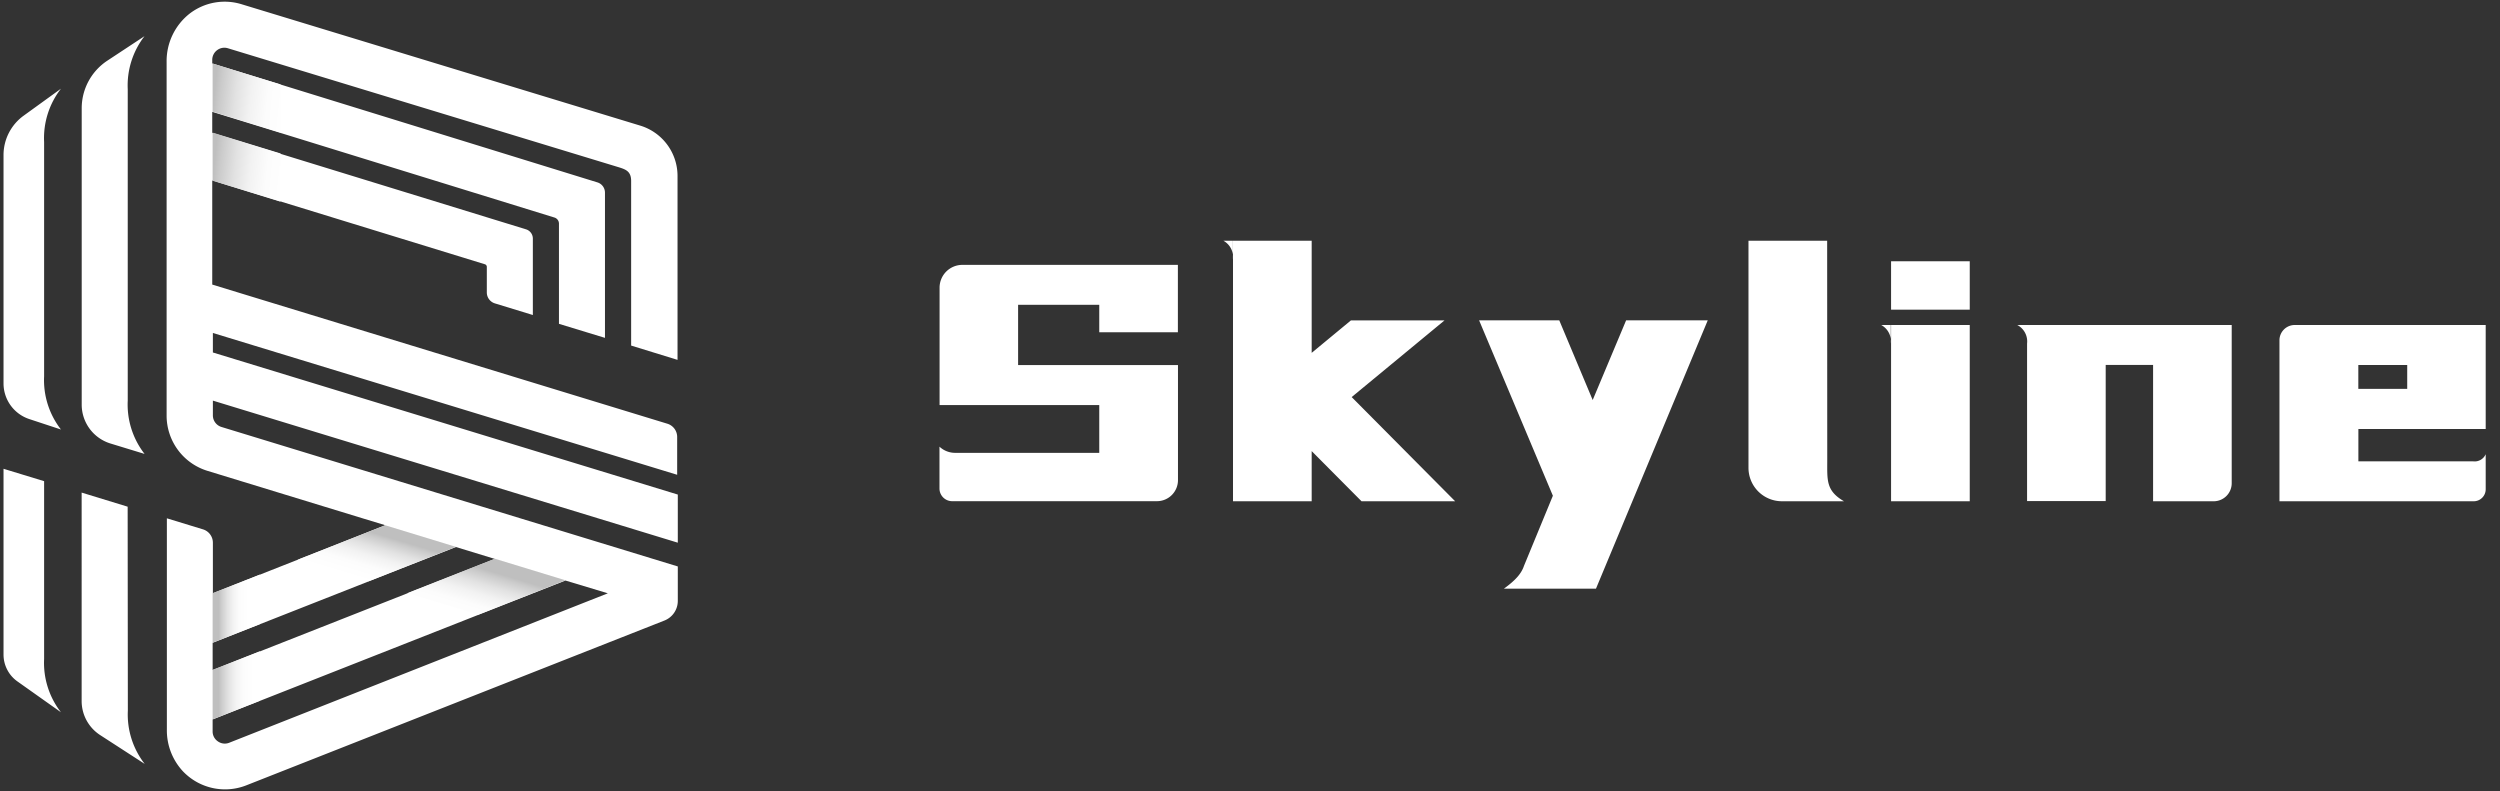 <svg width="158" height="50" fill="none" xmlns="http://www.w3.org/2000/svg"><rect width="100%" height="100%" fill="#333333" stroke="none"/><g clip-path="url(#prefix__clip0_5132_9323)"><path d="M9.133 2.285L6.778 3.838A3.602 3.602 0 005.164 6.84v18.73a2.57 2.57 0 001.82 2.46l2.153.658a5.083 5.083 0 01-1.064-3.369V5.639a5.083 5.083 0 011.06-3.353zM3.853 5.605l-2.36 1.707A3.07 3.07 0 00.223 9.8v14.433a2.372 2.372 0 001.613 2.247l2.017.665a5.079 5.079 0 01-1.065-3.364V8.974a5.083 5.083 0 011.065-3.369zM42.82 22.745V11.127a3.324 3.324 0 00-2.363-3.19L15.282.272a3.63 3.63 0 00-3.292.585 3.816 3.816 0 00-1.46 3.062v22.327a3.653 3.653 0 002.602 3.518l9.717 2.973 1.497.456-10.892 4.296v-3.191a.884.884 0 00-.625-.843l-2.283-.698v13.344a3.795 3.795 0 001.016 2.646 3.674 3.674 0 004.01.884L41.99 39.219a1.335 1.335 0 00.847-1.242v-2.178l-28.838-8.814a.766.766 0 01-.545-.739v-.927l29.383 8.979v-3.042l-29.383-8.979v-1.234l29.343 8.963v-2.388a.876.876 0 00-.622-.84l-28.761-8.793v-6.58l17.233 5.297a.174.174 0 01.12.166v1.613a.722.722 0 00.513.694l2.396.734v-4.828a.612.612 0 00-.44-.59L13.414 8.394V7.069l21.63 6.68a.403.403 0 01.282.384v6.333l2.908.887v-9.177a.678.678 0 00-.48-.65l-24.34-7.518v-.222a.762.762 0 01.31-.617.758.758 0 01.686-.117l24.712 7.523c.435.137.766.262.766.86V21.84l2.933.904zM28.816 34.572l2.453.75-17.83 7.023v-1.718l15.377-6.055zM14.491 46.94a.75.75 0 01-.714-.08.75.75 0 01-.339-.638v-.75l22.3-8.782 2.678.807L14.49 46.94zM8.069 32.023l-2.909-.891V44.31a2.566 2.566 0 001.162 2.142l2.824 1.828A5.083 5.083 0 018.08 44.91l-.012-12.888zM2.788 30.41l-2.565-.783V41.37a2.081 2.081 0 00.875 1.694l2.755 1.952a5.079 5.079 0 01-1.065-3.364V30.41z" fill="#fff"/><path d="M16.423 36.315l-2.985 1.174v3.127l2.985-1.174v-3.127z" fill="url(#prefix__paint0_linear_5132_9323)"/><path d="M16.423 41.16l-2.985 1.174v3.126l2.985-1.174V41.16z" fill="url(#prefix__paint1_linear_5132_9323)"/><path d="M23.28 36.739l5.53-2.178-4.465-1.364-5.53 2.178 4.465 1.364z" fill="url(#prefix__paint2_linear_5132_9323)"/><path d="M17.721 12.745l-4.284-1.323V8.381L17.73 9.7l-.009 3.046z" fill="url(#prefix__paint3_linear_5132_9323)"/><path d="M17.73 8.38l-4.293-1.323V4.016l4.293 1.319V8.38z" fill="url(#prefix__paint4_linear_5132_9323)"/><path d="M30.202 38.856l5.534-2.182-4.465-1.364-5.535 2.179 4.466 1.367z" fill="url(#prefix__paint5_linear_5132_9323)"/></g><path d="M124.488 16.513h-4.972v3.059h4.972v-3.06zM118.895 20.541a1.176 1.176 0 01.603 1.17v-1.17h-.603zM77.316 15.213a1.176 1.176 0 01.604 1.174v-1.174h-.604zM102.77 20.247l-2.112 5.035-2.112-5.035H93.48l4.662 11.084-1.826 4.43c-.163.485-.525.904-1.267 1.441h5.817l7.063-16.955h-5.159z" fill="#fff"/><path d="M91.964 31.678l-6.538-6.583 5.87-4.848h-5.915L82.898 22.3v-7.084h-4.972v16.463h4.972v-3.17l3.15 3.17h5.916zM115.476 15.213h-4.972v14.34a2.116 2.116 0 00.613 1.502 2.111 2.111 0 001.499.624h3.922c-1.141-.666-1.056-1.327-1.056-2.588l-.006-13.878zM124.488 20.541h-4.972V31.68h4.972V20.54zM127.492 20.541a1.17 1.17 0 01.619 1.17v9.957h4.969v-8.602h2.995v8.614h3.829a1.14 1.14 0 001.14-1.144v-9.995h-13.552zM157.096 27.112V20.54h-12.068a.966.966 0 00-.966.965V31.68h12.279a.757.757 0 00.755-.755v-2.22a.76.76 0 01-.806.45h-7.24v-2.043h8.046zm-4.96-4.046v1.509h-3.09v-1.509h3.09zM59.381 18.18v7.422h10.092v3.017h-9.051a1.446 1.446 0 01-1.047-.39v2.644a.802.802 0 00.8.802H73.12a1.33 1.33 0 001.328-1.33v-7.271H64.344v-3.81h5.129V21h4.969v-4.26h-13.63a1.442 1.442 0 00-1.431 1.44z" fill="#fff"/><defs><linearGradient id="prefix__paint0_linear_5132_9323" x1="15.801" y1="38.465" x2="13.329" y2="38.465" gradientUnits="userSpaceOnUse"><stop offset=".04" stop-color="#fff"/><stop offset=".27" stop-color="#FCFCFC"/><stop offset=".44" stop-color="#F2F2F2"/><stop offset=".59" stop-color="#E2E2E2"/><stop offset=".74" stop-color="#CBCBCB"/><stop offset=".8" stop-color="#BFBFBF"/></linearGradient><linearGradient id="prefix__paint1_linear_5132_9323" x1="16.148" y1="43.31" x2="13.232" y2="43.31" gradientUnits="userSpaceOnUse"><stop offset=".04" stop-color="#fff"/><stop offset=".27" stop-color="#FCFCFC"/><stop offset=".44" stop-color="#F2F2F2"/><stop offset=".59" stop-color="#E2E2E2"/><stop offset=".74" stop-color="#CBCBCB"/><stop offset=".8" stop-color="#BFBFBF"/></linearGradient><linearGradient id="prefix__paint2_linear_5132_9323" x1="23.24" y1="36.892" x2="24.381" y2="33.068" gradientUnits="userSpaceOnUse"><stop offset=".04" stop-color="#fff"/><stop offset=".27" stop-color="#FCFCFC"/><stop offset=".44" stop-color="#F2F2F2"/><stop offset=".59" stop-color="#E2E2E2"/><stop offset=".74" stop-color="#CBCBCB"/><stop offset=".8" stop-color="#BFBFBF"/></linearGradient><linearGradient id="prefix__paint3_linear_5132_9323" x1="18.617" y1="10.878" x2="12.284" y2="10.216" gradientUnits="userSpaceOnUse"><stop offset=".04" stop-color="#fff"/><stop offset=".27" stop-color="#FCFCFC"/><stop offset=".44" stop-color="#F2F2F2"/><stop offset=".59" stop-color="#E2E2E2"/><stop offset=".74" stop-color="#CBCBCB"/><stop offset=".8" stop-color="#BFBFBF"/></linearGradient><linearGradient id="prefix__paint4_linear_5132_9323" x1="18.625" y1="6.517" x2="12.28" y2="5.855" gradientUnits="userSpaceOnUse"><stop offset=".04" stop-color="#fff"/><stop offset=".27" stop-color="#FCFCFC"/><stop offset=".44" stop-color="#F2F2F2"/><stop offset=".59" stop-color="#E2E2E2"/><stop offset=".74" stop-color="#CBCBCB"/><stop offset=".8" stop-color="#BFBFBF"/></linearGradient><linearGradient id="prefix__paint5_linear_5132_9323" x1="30.024" y1="39.461" x2="31.283" y2="35.266" gradientUnits="userSpaceOnUse"><stop offset=".04" stop-color="#fff"/><stop offset=".27" stop-color="#FCFCFC"/><stop offset=".44" stop-color="#F2F2F2"/><stop offset=".59" stop-color="#E2E2E2"/><stop offset=".74" stop-color="#CBCBCB"/><stop offset=".8" stop-color="#BFBFBF"/></linearGradient><clipPath id="prefix__clip0_5132_9323"><path fill="#fff" transform="translate(.223 .111)" d="M0 0h42.597v49.778H0z"/></clipPath></defs></svg>